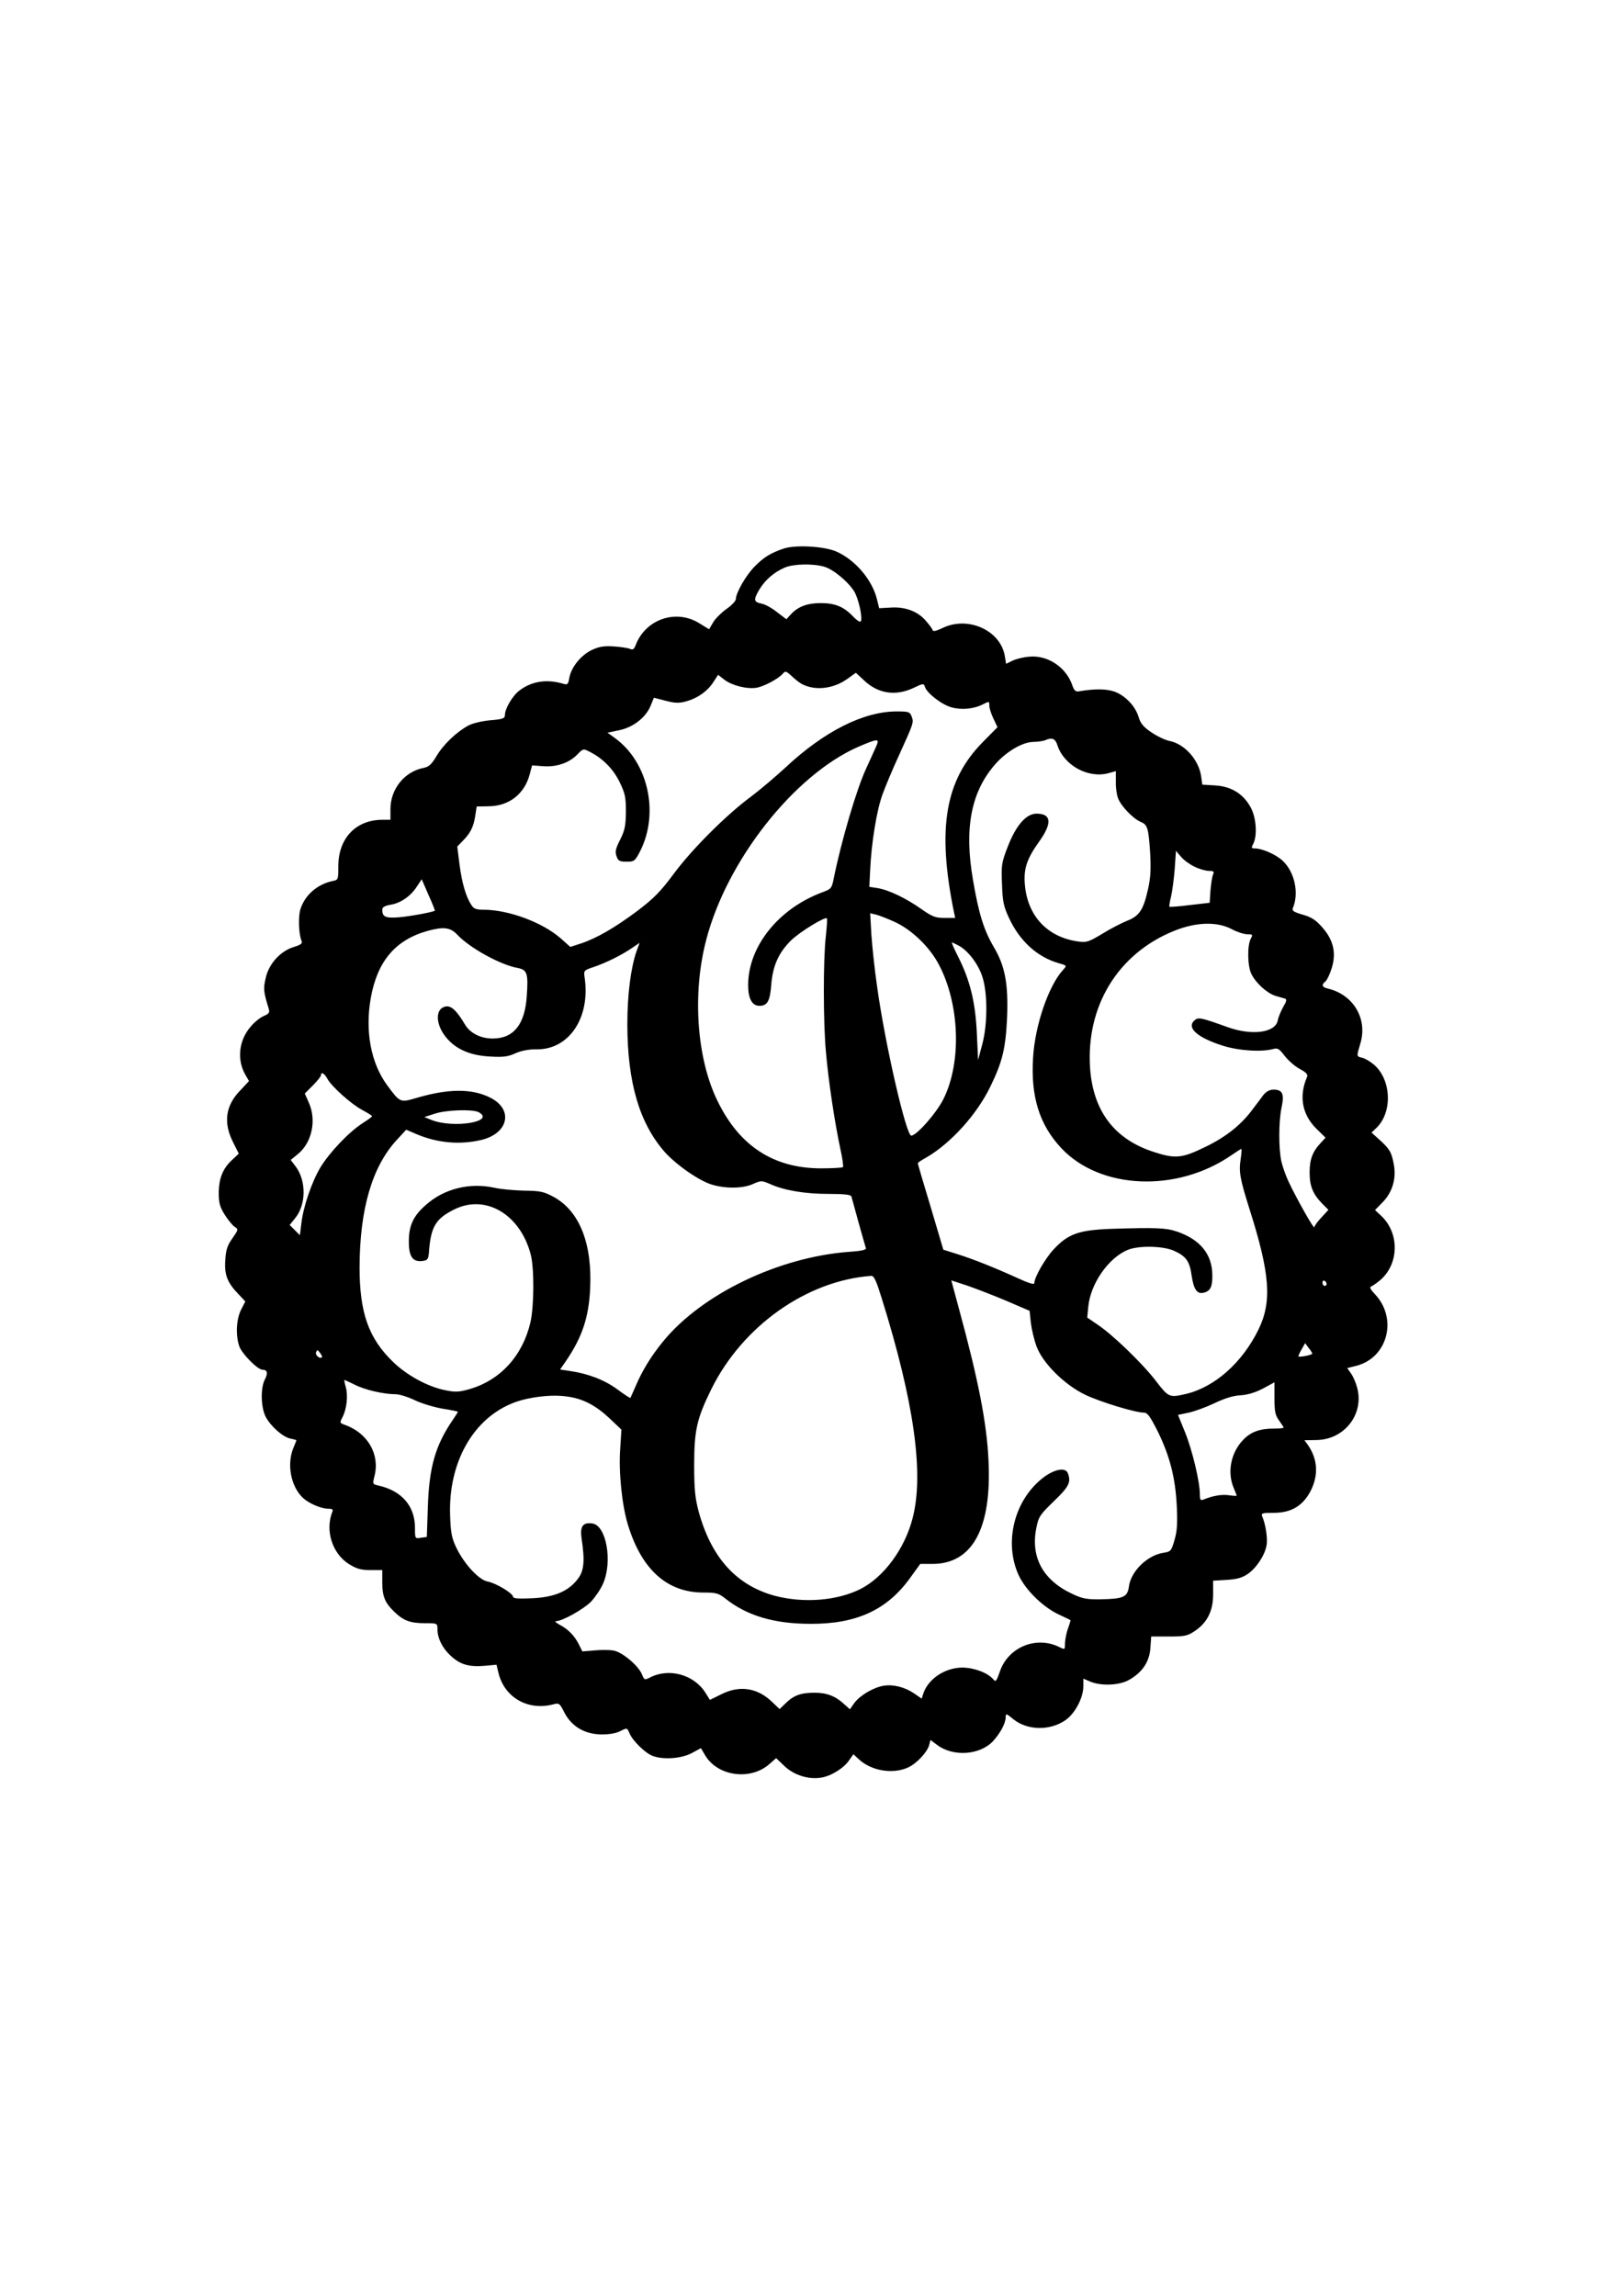 <?xml version="1.0" encoding="UTF-8" standalone="yes"?>
<svg version="1.0" xmlns="http://www.w3.org/2000/svg" width="210mm" height="297mm" viewBox="0 0 794 1123" preserveAspectRatio="xMidYMid meet">
  <g transform="translate(0,1123) scale(0.1,-0.1)" fill="#000000" stroke="none">
    <path d="M3835 8547 c-63 -21 -98 -42 -142 -87 -42 -41 -93 -130 -93 -160 0
-9 -20 -31 -45 -48 -25 -18 -55 -47 -66 -66 l-20 -34 -49 30 c-113 70 -262 19
-310 -107 -8 -21 -14 -25 -28 -19 -9 4 -45 10 -80 12 -49 3 -72 -1 -108 -18
-53 -26 -99 -83 -109 -136 -5 -31 -9 -35 -28 -29 -81 24 -154 14 -215 -32 -34
-25 -72 -89 -72 -121 0 -16 -10 -20 -69 -25 -38 -3 -86 -14 -108 -25 -57 -30
-124 -93 -158 -151 -24 -40 -37 -52 -62 -57 -94 -18 -163 -103 -163 -202 l0
-52 -39 0 c-129 0 -215 -89 -216 -225 0 -69 0 -69 -30 -75 -73 -16 -133 -68
-155 -136 -12 -36 -9 -123 5 -156 5 -13 -2 -19 -37 -30 -65 -19 -123 -82 -138
-151 -13 -54 -11 -68 15 -153 5 -17 0 -23 -25 -34 -17 -7 -46 -30 -64 -52 -58
-67 -68 -161 -26 -235 l18 -31 -43 -46 c-72 -74 -83 -157 -36 -251 l29 -58
-34 -32 c-45 -42 -64 -91 -64 -163 0 -47 6 -67 30 -105 16 -25 38 -52 48 -58
19 -12 18 -14 -11 -56 -25 -35 -32 -56 -35 -107 -5 -72 10 -110 64 -166 l34
-36 -21 -41 c-23 -46 -27 -123 -9 -177 12 -37 90 -116 114 -116 24 0 28 -17
11 -49 -21 -42 -19 -133 4 -180 25 -48 84 -100 122 -108 16 -3 29 -7 29 -8 0
-1 -7 -19 -15 -38 -33 -80 -12 -189 47 -244 29 -27 89 -53 124 -53 21 0 25 -4
19 -17 -35 -91 1 -202 81 -253 39 -24 59 -30 106 -30 l58 0 0 -60 c0 -69 13
-101 62 -147 43 -41 76 -53 149 -53 58 0 59 0 59 -29 0 -45 25 -95 69 -134 45
-40 86 -52 166 -45 l54 5 10 -42 c30 -119 144 -184 267 -152 29 8 32 6 55 -40
36 -69 100 -106 182 -107 40 0 73 6 93 17 32 16 32 16 44 -12 15 -36 77 -97
113 -110 52 -20 140 -13 190 13 l46 25 20 -34 c61 -104 222 -126 315 -44 l33
29 41 -39 c46 -44 118 -67 181 -56 48 8 111 47 136 86 l20 28 25 -23 c62 -59
169 -76 244 -41 42 20 93 75 102 110 l6 24 32 -24 c78 -59 208 -51 273 17 36
39 63 88 63 118 0 20 3 19 38 -10 68 -54 175 -57 252 -6 48 32 90 110 90 168
l0 37 35 -15 c53 -22 143 -18 189 9 65 37 99 88 104 155 l4 57 87 0 c79 0 91
3 128 28 60 41 88 98 88 179 l0 66 66 4 c50 3 75 10 102 28 43 29 84 91 93
139 7 33 -4 105 -21 144 -6 15 0 17 57 17 86 0 144 35 182 111 37 76 32 151
-14 219 l-18 25 57 1 c137 1 235 125 201 255 -6 24 -20 56 -30 70 l-19 27 44
11 c154 39 204 231 92 350 -22 23 -28 35 -19 38 7 3 26 16 43 30 94 79 97 231
6 316 l-30 28 38 39 c47 48 67 116 54 184 -11 60 -20 75 -68 119 l-41 37 26
25 c78 78 70 236 -15 308 -18 15 -43 30 -57 33 -28 7 -28 5 -9 69 37 120 -33
239 -157 269 -31 7 -35 18 -13 36 8 7 22 37 31 67 22 74 7 136 -48 198 -31 35
-52 49 -95 61 -44 13 -53 19 -48 32 31 73 9 175 -48 230 -32 31 -101 62 -139
62 -16 0 -17 3 -7 22 21 40 15 129 -12 178 -36 67 -95 103 -173 108 l-64 4 -6
43 c-13 81 -82 157 -156 171 -19 4 -58 22 -86 41 -39 26 -54 44 -63 74 -16 54
-63 104 -116 125 -41 15 -97 16 -179 2 -14 -2 -22 6 -30 30 -30 88 -120 148
-209 140 -29 -2 -66 -11 -84 -20 l-31 -15 -6 37 c-20 126 -180 199 -305 138
-34 -16 -46 -18 -49 -9 -2 7 -18 28 -34 46 -39 45 -101 68 -171 63 l-56 -3
-11 45 c-24 95 -106 191 -198 232 -59 26 -198 34 -257 15z m197 -89 c45 -13
117 -73 147 -121 20 -33 41 -123 33 -145 -2 -8 -17 0 -40 24 -45 47 -88 64
-157 64 -65 0 -110 -17 -144 -53 l-24 -26 -46 35 c-25 20 -58 38 -74 41 -40 8
-42 18 -13 68 29 48 72 86 126 109 42 18 138 20 192 4z m-107 -575 c65 -33
153 -22 220 26 l42 30 40 -37 c68 -65 153 -78 240 -38 50 24 52 24 58 6 10
-31 82 -87 130 -100 50 -14 111 -8 156 16 28 14 29 14 29 -8 0 -12 9 -40 20
-63 l20 -42 -73 -74 c-183 -186 -223 -420 -141 -826 l7 -33 -52 0 c-46 0 -60
6 -116 45 -72 51 -157 92 -213 101 l-39 6 4 82 c6 133 32 292 60 369 14 39 50
125 80 190 73 161 74 163 63 192 -9 23 -14 25 -73 25 -162 0 -355 -97 -545
-275 -48 -44 -123 -108 -167 -141 -122 -90 -289 -257 -378 -377 -66 -89 -99
-122 -178 -182 -111 -83 -201 -135 -277 -160 l-52 -17 -47 42 c-89 78 -253
139 -375 140 -38 0 -50 4 -62 23 -26 39 -46 106 -58 198 l-11 88 27 28 c37 37
53 69 61 123 l7 45 56 1 c101 0 177 59 203 155 l12 45 54 -4 c65 -5 128 16
168 58 27 28 29 29 59 13 64 -32 115 -83 147 -148 27 -56 31 -73 31 -146 -1
-69 -5 -90 -28 -136 -22 -43 -26 -59 -18 -81 8 -23 15 -27 49 -27 38 0 41 2
67 52 94 187 39 435 -124 553 l-36 26 57 12 c69 14 131 63 154 120 l16 39 58
-15 c46 -12 66 -12 99 -3 56 15 104 49 133 93 l24 37 31 -24 c38 -29 112 -47
158 -39 38 7 108 45 128 69 12 14 16 13 44 -13 17 -16 40 -34 51 -39z m1248
-298 c32 -99 151 -164 250 -137 l36 10 0 -51 c-1 -29 4 -65 11 -82 14 -38 74
-100 110 -115 34 -14 39 -29 47 -156 4 -75 2 -119 -11 -175 -22 -99 -42 -130
-102 -153 -27 -11 -82 -39 -122 -64 -68 -41 -77 -43 -120 -37 -149 22 -245
125 -258 277 -7 78 9 127 71 213 63 89 59 135 -14 135 -51 0 -101 -58 -141
-162 -30 -77 -32 -89 -28 -183 3 -87 8 -109 35 -167 52 -111 137 -189 241
-219 42 -12 42 -12 23 -33 -71 -77 -138 -272 -147 -430 -12 -190 31 -328 138
-442 190 -203 565 -219 832 -35 25 17 46 31 49 31 2 0 1 -21 -3 -47 -10 -65
-5 -96 45 -254 98 -309 108 -445 43 -580 -80 -165 -216 -285 -358 -318 -79
-18 -83 -17 -145 64 -66 86 -211 226 -286 276 l-50 34 5 52 c10 112 98 240
193 279 52 22 172 20 226 -4 60 -27 77 -51 87 -123 10 -67 27 -91 60 -82 32 8
42 30 41 87 -1 102 -61 174 -174 212 -54 18 -101 20 -322 13 -157 -6 -209 -24
-280 -100 -42 -45 -95 -137 -95 -166 0 -8 -29 1 -77 23 -114 52 -219 94 -298
119 l-70 22 -62 209 c-35 115 -63 211 -63 214 0 3 18 15 40 27 120 69 249 211
315 348 60 123 75 188 82 340 6 164 -10 250 -66 344 -48 82 -73 162 -101 327
-44 254 -9 432 110 567 54 61 132 107 185 108 22 0 49 4 60 9 32 14 48 7 58
-25z m-887 -7 c-8 -18 -30 -67 -49 -108 -46 -99 -120 -350 -157 -531 -11 -55
-12 -57 -58 -74 -214 -80 -362 -265 -362 -454 0 -65 19 -101 55 -101 39 0 52
23 58 102 7 93 36 158 97 218 43 42 166 117 175 108 3 -2 0 -42 -5 -89 -13
-111 -13 -425 1 -569 12 -139 43 -343 69 -464 11 -49 17 -92 14 -95 -3 -3 -51
-6 -107 -6 -232 0 -400 109 -507 330 -102 208 -124 526 -55 788 101 389 431
807 744 944 98 42 105 42 87 1z m1557 -587 c24 -12 56 -21 71 -21 23 0 27 -3
21 -17 -5 -10 -10 -45 -13 -78 l-4 -61 -96 -11 c-53 -7 -98 -10 -101 -8 -2 2
2 25 8 49 6 25 14 86 18 135 l6 89 24 -28 c13 -16 43 -38 66 -49z m-3716 -216
c-15 -8 -126 -28 -176 -32 -66 -5 -81 2 -81 38 0 11 12 18 38 23 50 7 101 42
131 89 l24 36 33 -76 c19 -42 33 -77 31 -78z m2251 -55 c84 -39 171 -123 216
-210 101 -192 111 -476 22 -655 -34 -69 -132 -180 -158 -180 -25 0 -129 452
-167 729 -12 81 -24 196 -28 254 l-6 105 29 -7 c16 -4 57 -20 92 -36z m1648
-35 c26 -14 60 -25 76 -25 27 0 28 -2 17 -22 -18 -33 -16 -137 4 -174 23 -45
76 -92 116 -105 20 -6 42 -12 48 -14 9 -3 7 -14 -9 -40 -11 -20 -24 -50 -27
-67 -12 -60 -127 -75 -246 -32 -128 46 -142 49 -160 34 -43 -36 11 -85 137
-125 79 -25 190 -32 248 -16 21 6 29 0 55 -34 17 -22 50 -51 74 -64 32 -17 41
-27 35 -40 -40 -93 -24 -182 45 -251 l46 -45 -23 -25 c-41 -43 -55 -82 -55
-145 0 -67 16 -106 62 -153 l30 -30 -34 -37 c-19 -20 -35 -42 -35 -48 0 -14
-87 140 -125 221 -14 29 -30 74 -36 100 -14 63 -14 196 1 266 14 66 4 86 -40
86 -19 0 -35 -9 -50 -27 -11 -16 -39 -52 -60 -80 -54 -70 -128 -128 -227 -175
-111 -54 -144 -57 -248 -23 -193 62 -297 200 -312 409 -21 304 136 562 412
673 107 43 209 46 281 8z m-3790 -26 c60 -65 212 -149 297 -164 46 -9 52 -27
44 -137 -9 -139 -64 -208 -167 -208 -58 0 -110 26 -135 68 -42 71 -70 96 -98
88 -49 -12 -46 -88 5 -150 47 -58 118 -89 214 -94 66 -4 89 -1 126 16 30 13
67 20 104 19 159 -1 263 156 234 352 -5 33 -4 35 45 51 59 20 136 58 187 93
l37 25 -15 -41 c-28 -81 -45 -211 -45 -360 1 -283 59 -480 182 -621 56 -63
170 -143 233 -161 67 -20 152 -19 201 4 39 17 41 17 83 -1 69 -31 170 -48 285
-48 77 0 109 -4 112 -12 2 -7 18 -64 35 -127 17 -62 34 -119 36 -126 4 -8 -19
-14 -78 -18 -348 -25 -726 -207 -916 -441 -58 -71 -102 -144 -133 -218 -13
-29 -24 -54 -25 -56 -1 -2 -30 17 -64 42 -62 46 -143 77 -233 90 l-47 7 29 42
c79 116 111 212 118 352 11 222 -52 381 -178 450 -48 26 -65 30 -144 31 -49 1
-115 7 -146 14 -122 27 -249 -5 -338 -86 -60 -53 -81 -100 -81 -177 0 -74 19
-101 67 -95 24 3 28 8 31 38 9 129 32 168 124 214 153 76 322 -23 374 -219 18
-67 17 -254 -1 -333 -39 -166 -149 -285 -302 -328 -50 -14 -68 -14 -116 -4
-85 17 -187 73 -254 138 -120 116 -164 240 -164 464 1 283 61 491 182 622 l46
50 49 -21 c103 -44 213 -54 319 -29 132 32 158 148 45 206 -90 46 -205 46
-364 -1 -79 -23 -79 -23 -143 64 -79 108 -108 265 -79 426 32 179 120 283 276
327 79 22 113 18 146 -17z m2453 -54 c45 -23 97 -90 117 -153 26 -80 26 -232
-1 -332 l-20 -75 -6 130 c-7 152 -33 258 -89 370 -21 41 -36 75 -33 75 2 0 17
-7 32 -15z m-3088 -651 c20 -38 117 -125 172 -154 26 -14 47 -27 47 -30 0 -3
-21 -18 -46 -34 -66 -42 -163 -144 -207 -217 -43 -73 -84 -193 -93 -275 l-7
-56 -25 25 -25 25 25 31 c56 66 58 185 3 257 l-23 30 33 27 c71 56 95 168 55
255 l-19 43 39 39 c22 22 40 45 40 50 0 19 17 10 31 -16z m740 -164 c87 -47
-124 -81 -231 -38 l-34 14 50 16 c55 19 185 23 215 8z m1973 -912 c158 -506
207 -856 151 -1073 -38 -150 -141 -290 -256 -348 -114 -57 -277 -70 -418 -33
-188 51 -311 186 -373 412 -17 64 -22 107 -22 224 0 173 12 229 84 375 152
308 466 531 782 554 14 1 25 -24 52 -111z m614 -13 l109 -47 6 -58 c4 -32 16
-84 28 -116 31 -83 137 -188 239 -237 74 -35 244 -87 287 -87 17 0 30 -19 67
-92 59 -120 86 -226 93 -363 4 -86 2 -124 -11 -168 -16 -55 -18 -57 -57 -63
-77 -13 -156 -90 -166 -164 -7 -52 -26 -61 -138 -63 -67 -1 -89 3 -136 25
-146 67 -208 180 -179 324 11 55 17 64 86 131 74 71 85 93 68 137 -12 31 -68
19 -123 -24 -140 -110 -190 -315 -118 -474 33 -72 117 -155 194 -192 32 -15
59 -28 60 -29 1 0 -4 -19 -12 -40 -8 -22 -14 -55 -15 -73 0 -32 0 -32 -27 -19
-113 57 -252 0 -292 -121 -16 -46 -20 -51 -31 -37 -27 32 -92 57 -151 58 -86
0 -170 -56 -193 -130 l-7 -22 -36 25 c-47 32 -104 46 -151 38 -51 -9 -116 -48
-143 -85 l-21 -30 -27 24 c-42 40 -86 57 -145 57 -67 0 -102 -12 -142 -51
l-30 -29 -40 38 c-71 67 -158 79 -246 34 l-55 -27 -22 35 c-56 89 -179 123
-272 74 -26 -13 -27 -12 -39 17 -18 42 -95 107 -137 115 -19 4 -62 4 -94 1
l-60 -5 -18 36 c-22 43 -53 74 -96 96 -16 9 -23 16 -15 16 31 0 136 59 172 96
20 22 47 61 58 87 48 109 16 287 -53 295 -46 6 -60 -14 -52 -73 17 -111 12
-159 -18 -198 -46 -61 -115 -90 -224 -95 -66 -3 -93 -1 -93 7 0 17 -85 68
-125 75 -42 8 -113 84 -152 164 -23 48 -28 72 -31 157 -10 262 114 480 315
555 73 27 181 40 256 29 78 -10 141 -43 209 -107 l58 -55 -6 -96 c-8 -113 9
-276 38 -370 67 -219 192 -331 369 -331 62 0 74 -3 107 -29 107 -85 240 -124
417 -124 227 -1 377 69 490 228 l47 65 61 0 c195 1 289 175 273 505 -8 183
-50 396 -144 741 l-38 141 82 -27 c45 -16 131 -49 192 -75z m1562 84 c0 -5 -4
-9 -10 -9 -5 0 -10 7 -10 16 0 8 5 12 10 9 6 -3 10 -10 10 -16z m-70 -340 c0
-7 -62 -19 -68 -14 -1 1 5 16 15 33 l18 32 17 -23 c10 -12 18 -25 18 -28z
m-4845 -18 c-10 -10 -34 10 -29 24 6 14 8 13 19 -2 8 -10 12 -20 10 -22z m162
-135 c49 -25 141 -46 199 -46 18 0 60 -13 95 -30 34 -16 95 -34 136 -41 40 -6
73 -13 73 -15 0 -2 -12 -20 -26 -41 -84 -123 -115 -230 -121 -425 l-5 -146
-29 -4 c-29 -5 -29 -4 -29 49 0 107 -66 182 -181 207 -26 6 -27 7 -17 46 27
106 -33 210 -144 250 -26 9 -27 10 -13 37 21 40 28 105 17 146 -6 21 -9 37 -7
37 2 0 25 -11 52 -24z m4498 -65 c0 -67 4 -84 23 -110 12 -17 22 -32 22 -34 0
-3 -22 -5 -49 -5 -67 0 -112 -16 -149 -55 -60 -62 -79 -157 -47 -234 8 -19 15
-37 15 -39 0 -2 -17 -1 -38 2 -35 5 -77 -2 -124 -21 -15 -6 -18 -2 -18 26 0
61 -37 215 -72 302 l-35 86 52 11 c29 6 86 27 126 46 50 24 92 37 128 39 36 2
73 14 110 33 31 17 56 30 56 31 0 1 0 -35 0 -78z"/>
  </g>
</svg>